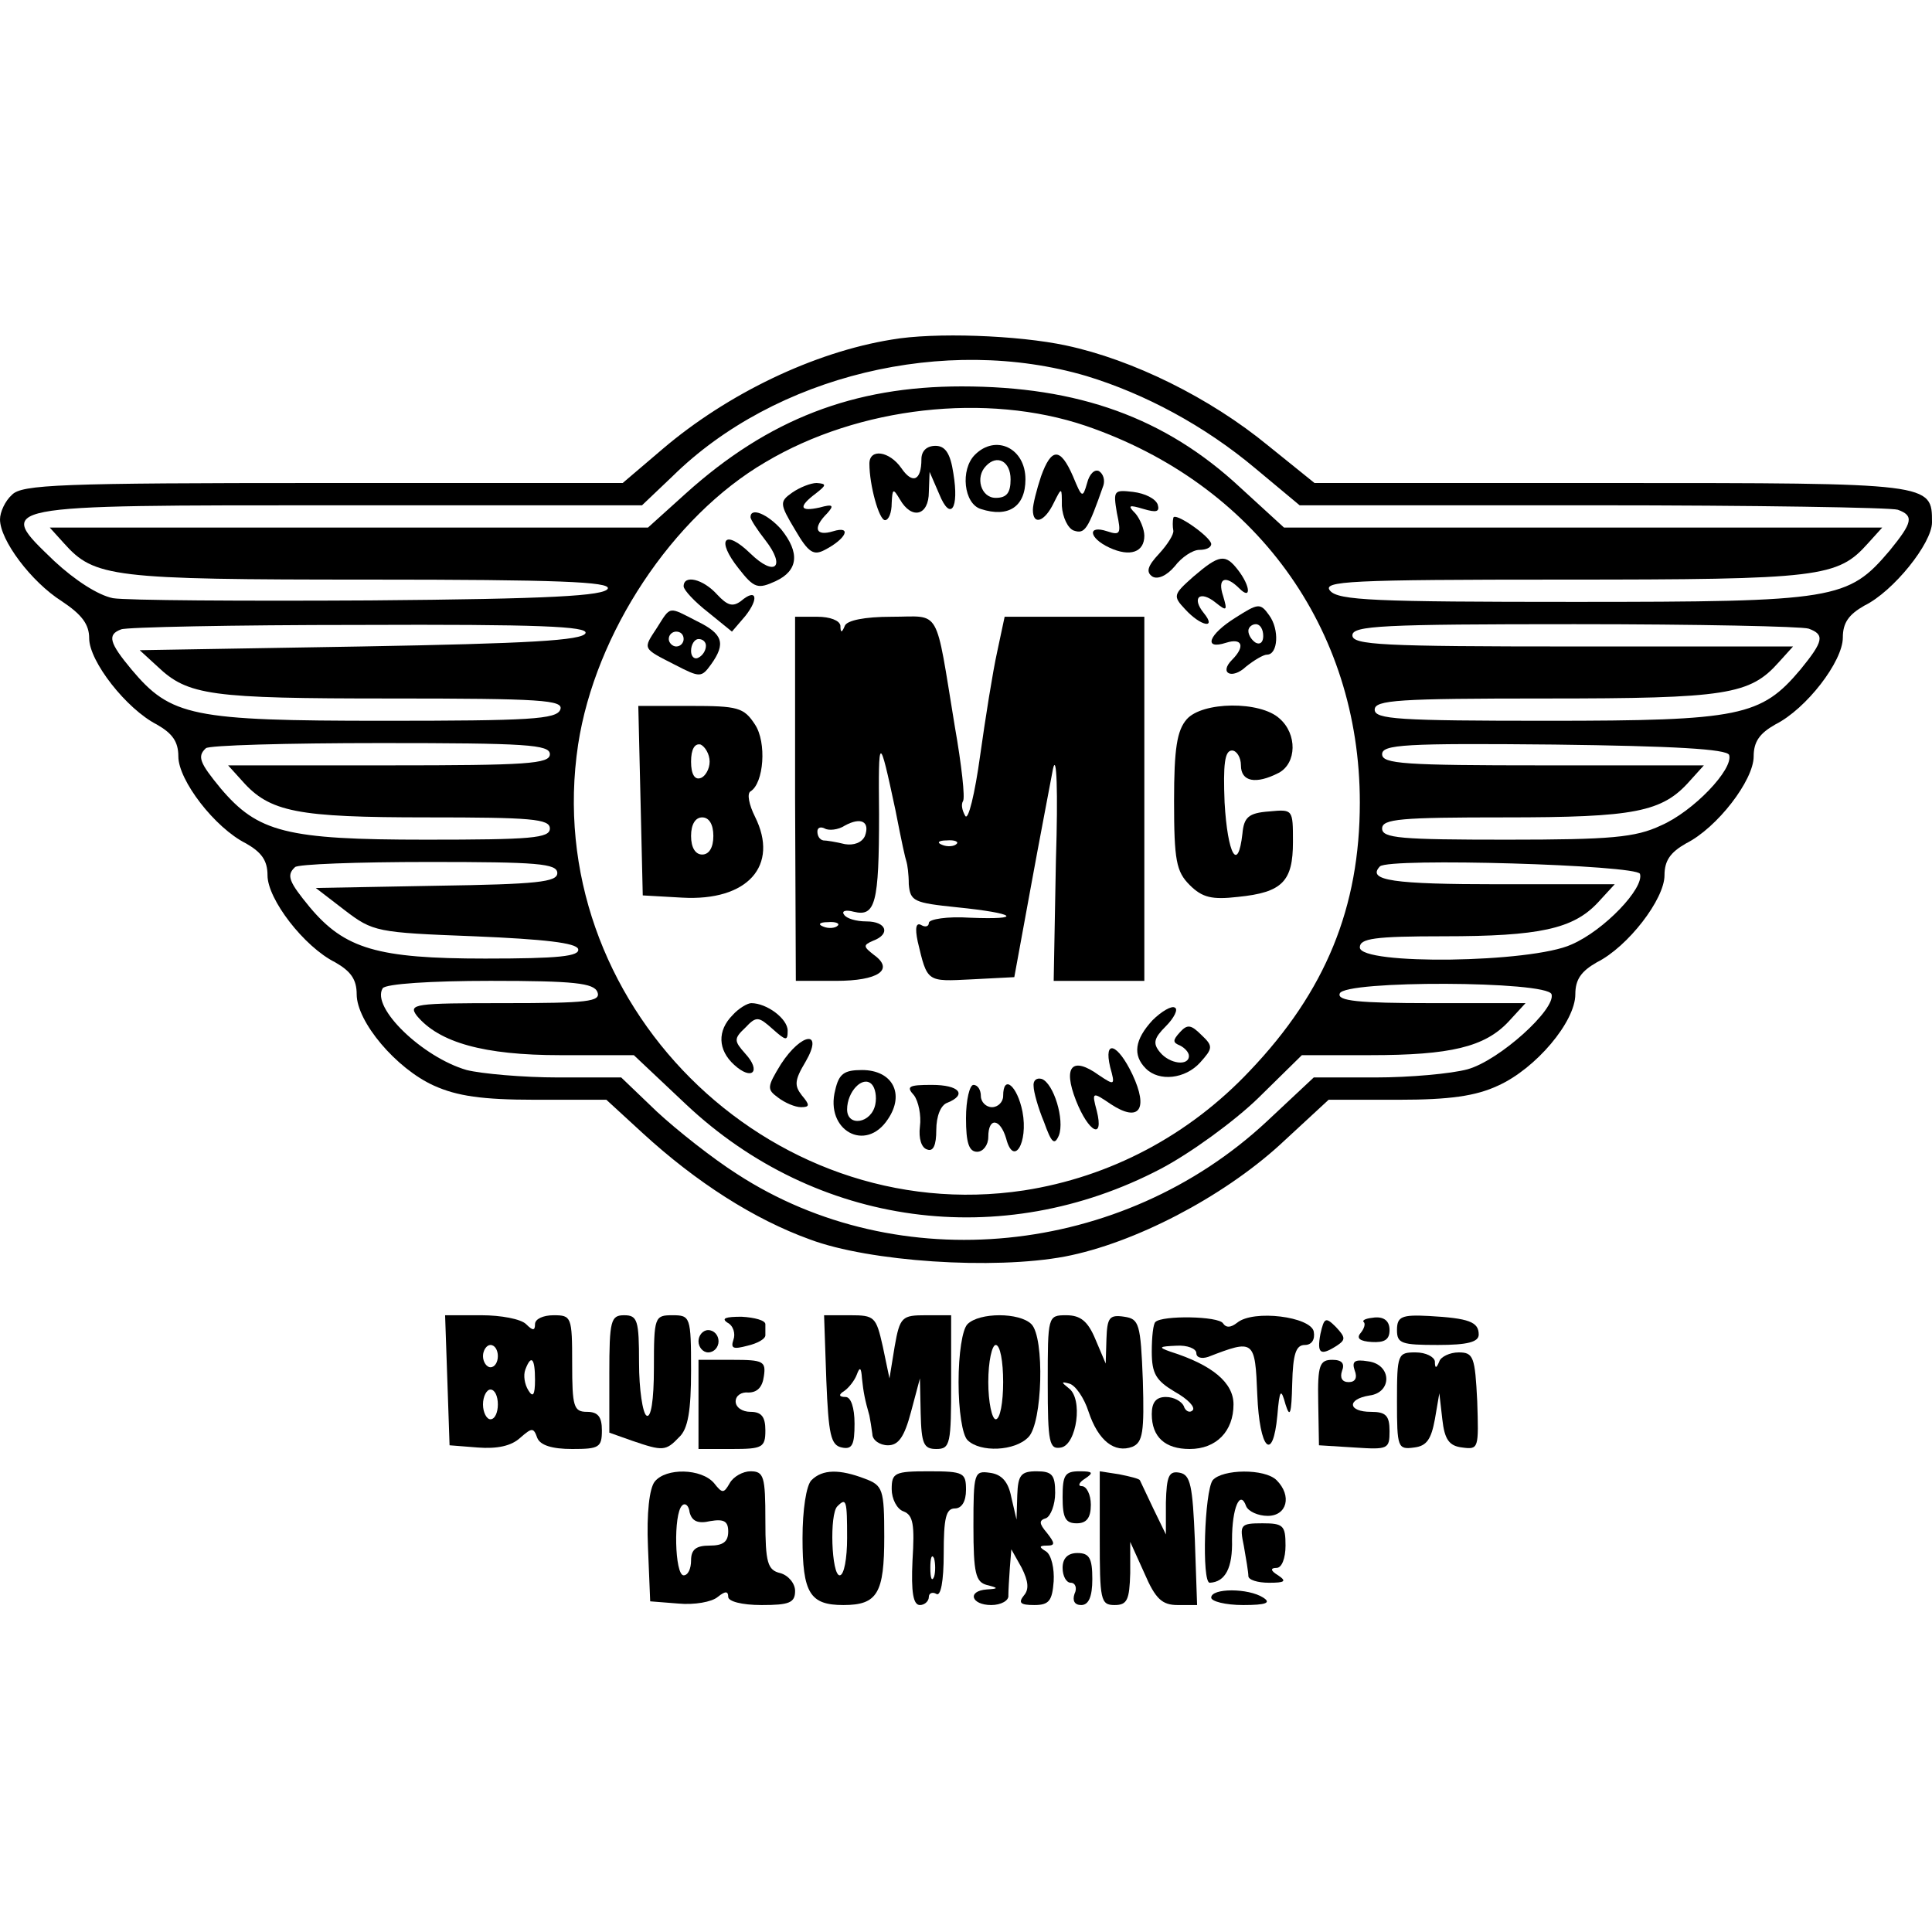 <?xml version="1.0" standalone="no"?>
<!DOCTYPE svg PUBLIC "-//W3C//DTD SVG 20010904//EN"
 "http://www.w3.org/TR/2001/REC-SVG-20010904/DTD/svg10.dtd">
<svg version="1.0" xmlns="http://www.w3.org/2000/svg"
 width="260pt" height="260pt" viewBox="0 0 260 260"
 preserveAspectRatio="xMidYMid meet">
<g transform="translate(0,260) scale(0.1,-0.1)"
fill="#000000" stroke="none">
<path d="M1200 2143 c-105 -17 -221 -73 -308 -147 l-54 -46 -403 0 c-354 0
-406 -2 -419 -16 -9 -8 -16 -23 -16 -33 0 -28 42 -84 83 -110 27 -18 37 -31
37 -50 0 -31 50 -95 91 -116 21 -12 29 -23 29 -43 0 -32 49 -96 91 -117 21
-12 29 -23 29 -43 0 -32 49 -96 91 -117 21 -12 29 -23 29 -43 0 -37 53 -100
104 -123 31 -14 65 -19 136 -19 l96 0 49 -45 c72 -66 150 -116 225 -143 80
-30 247 -41 343 -23 94 18 212 80 289 150 l66 61 94 0 c69 0 104 5 134 19 51
23 104 86 104 123 0 20 8 31 29 43 42 21 91 85 91 117 0 20 8 31 29 43 42 21
91 85 91 117 0 20 8 31 29 43 42 21 91 85 91 117 0 20 8 31 29 43 39 19 91 84
91 112 0 53 1 53 -431 53 l-400 0 -62 50 c-79 65 -183 116 -272 135 -65 14
-178 18 -235 8z m262 -49 c79 -24 159 -67 227 -124 l60 -50 395 0 c217 0 401
-3 410 -6 22 -8 20 -17 -11 -55 -56 -66 -72 -69 -424 -69 -269 0 -318 2 -329
15 -11 13 25 15 314 15 347 0 369 3 410 49 l19 21 -403 0 -402 0 -59 54 c-101
94 -218 136 -375 136 -145 0 -260 -44 -371 -144 l-51 -46 -403 0 -402 0 19
-21 c41 -46 64 -49 410 -49 256 0 325 -3 322 -12 -4 -10 -78 -14 -319 -16
-173 -1 -329 0 -347 3 -20 4 -51 24 -79 50 -79 76 -85 75 385 75 l406 0 41 39
c138 136 367 191 557 135z m-1 -67 c228 -78 369 -272 369 -507 0 -141 -46
-254 -148 -361 -82 -87 -188 -143 -304 -161 -345 -52 -652 255 -600 600 23
150 127 307 252 380 126 75 298 94 431 49z m-673 -279 c-4 -10 -77 -14 -302
-18 l-298 -5 24 -22 c41 -39 71 -43 313 -43 204 0 234 -2 229 -15 -5 -13 -41
-15 -238 -15 -258 0 -286 6 -339 69 -30 36 -33 47 -14 54 6 3 151 6 320 6 243
1 308 -2 305 -11z m1646 6 c22 -8 20 -17 -11 -55 -53 -63 -81 -69 -340 -69
-201 0 -233 2 -233 15 0 13 32 15 230 15 244 0 275 5 314 49 l19 21 -296 0
c-257 0 -297 2 -297 15 0 13 40 15 299 15 165 0 306 -3 315 -6z m-1694 -169
c0 -13 -31 -15 -217 -15 l-216 0 19 -21 c37 -42 74 -49 249 -49 140 0 165 -2
165 -15 0 -13 -25 -15 -167 -15 -188 0 -226 10 -276 69 -28 34 -32 43 -20 54
3 4 109 7 235 7 196 0 228 -2 228 -15z m1587 -1 c6 -19 -48 -76 -92 -95 -34
-16 -67 -19 -207 -19 -143 0 -168 2 -168 15 0 13 25 15 165 15 175 0 212 7
249 49 l19 21 -216 0 c-187 0 -217 2 -217 15 0 13 30 15 232 13 160 -2 232 -6
235 -14z m-1577 -159 c0 -12 -27 -15 -162 -17 l-163 -3 39 -30 c38 -29 43 -30
174 -35 96 -4 137 -9 140 -17 3 -10 -26 -13 -125 -13 -145 0 -189 13 -236 69
-28 34 -32 43 -20 54 3 4 84 7 180 7 146 0 173 -2 173 -15z m1457 -1 c6 -19
-48 -76 -92 -95 -54 -25 -285 -28 -285 -4 0 12 19 15 113 15 129 0 174 10 207
45 l23 25 -156 0 c-142 0 -178 5 -160 24 12 12 346 2 350 -10z m-1403 -159 c5
-13 -13 -15 -126 -15 -120 0 -129 -1 -117 -17 30 -36 90 -53 193 -53 l99 0 70
-66 c175 -165 425 -199 639 -87 40 21 99 64 131 95 l59 58 92 0 c108 0 154 11
186 45 l23 25 -127 0 c-98 0 -127 3 -123 13 6 18 279 17 285 -1 6 -20 -70 -89
-113 -101 -22 -6 -78 -11 -124 -11 l-83 0 -63 -59 c-195 -182 -496 -212 -713
-71 -33 21 -81 59 -108 84 l-48 46 -85 0 c-47 0 -103 5 -123 10 -59 17 -129
84 -113 110 4 6 65 10 145 10 113 0 139 -3 144 -15z"/>
<path d="M1240 1982 c0 -29 -12 -34 -27 -12 -16 23 -43 27 -43 6 0 -29 13 -76
21 -76 5 0 9 10 9 23 1 20 2 20 11 5 16 -28 39 -22 39 10 l1 27 13 -30 c15
-37 27 -20 19 28 -4 27 -11 37 -24 37 -12 0 -19 -7 -19 -18z"/>
<path d="M1312 1988 c-20 -20 -15 -66 8 -73 37 -12 60 3 60 40 0 42 -40 61
-68 33z m48 -33 c0 -18 -5 -25 -20 -25 -20 0 -28 28 -13 43 15 16 33 6 33 -18z"/>
<path d="M1401 1959 c-6 -18 -11 -38 -11 -45 0 -22 16 -16 28 9 11 22 11 22
11 -4 1 -15 8 -30 16 -33 15 -5 19 1 40 61 2 7 0 15 -6 19 -6 3 -13 -4 -16
-16 -6 -21 -7 -20 -19 9 -17 39 -29 39 -43 0z"/>
<path d="M1066 1937 c-17 -12 -17 -15 4 -50 18 -31 25 -35 40 -27 29 15 37 33
11 25 -23 -7 -28 4 -8 24 10 11 8 13 -10 8 -27 -6 -29 1 -5 19 14 11 15 13 1
14 -8 0 -23 -6 -33 -13z"/>
<path d="M1503 1910 c6 -28 5 -31 -13 -25 -27 9 -25 -9 3 -22 28 -13 47 -6 47
16 0 9 -6 23 -12 30 -11 11 -9 12 11 6 17 -5 22 -4 19 6 -3 8 -17 15 -33 17
-26 3 -27 2 -22 -28z"/>
<path d="M1010 1904 c0 -3 9 -17 20 -31 28 -36 13 -50 -20 -18 -35 34 -47 19
-16 -20 21 -27 26 -28 50 -17 30 14 33 38 7 70 -18 20 -41 30 -41 16z"/>
<path d="M1579 1903 c-1 -4 -1 -12 0 -17 1 -5 -8 -19 -19 -31 -16 -17 -18 -25
-9 -31 7 -4 19 1 30 14 9 12 24 22 33 22 9 0 16 3 16 8 -1 10 -50 44 -51 35z"/>
<path d="M1606 1824 c-27 -24 -28 -26 -11 -44 21 -23 43 -27 25 -5 -17 21 -5
31 16 14 15 -12 16 -11 10 9 -8 24 3 29 22 10 16 -16 15 3 -2 25 -17 22 -25
21 -60 -9z"/>
<path d="M920 1811 c0 -5 15 -21 33 -35 l32 -26 18 21 c19 24 15 38 -6 20 -11
-8 -18 -6 -32 9 -19 21 -45 27 -45 11z"/>
<path d="M1663 1769 c-37 -23 -44 -44 -13 -34 22 7 26 -5 8 -23 -18 -18 0 -27
19 -9 10 8 23 16 28 16 15 0 17 34 3 53 -12 17 -15 16 -45 -3z m37 -25 c0 -8
-4 -12 -10 -9 -5 3 -10 10 -10 16 0 5 5 9 10 9 6 0 10 -7 10 -16z"/>
<path d="M884 1755 c-19 -29 -20 -27 25 -50 33 -17 35 -17 48 1 20 28 16 41
-19 58 -39 20 -35 21 -54 -9z m36 -15 c0 -5 -4 -10 -10 -10 -5 0 -10 5 -10 10
0 6 5 10 10 10 6 0 10 -4 10 -10z m30 -9 c0 -6 -4 -13 -10 -16 -5 -3 -10 1
-10 9 0 9 5 16 10 16 6 0 10 -4 10 -9z"/>
<path d="M1070 1525 l1 -245 54 0 c57 0 79 15 51 35 -14 11 -15 13 -1 19 24 9
18 26 -9 26 -14 0 -27 4 -30 9 -4 5 2 7 13 4 29 -7 34 11 34 131 -1 108 0 109
22 6 9 -46 13 -64 15 -70 1 -3 3 -16 3 -30 2 -23 7 -25 65 -31 79 -8 91 -17
17 -14 -30 2 -55 -2 -55 -7 0 -5 -5 -6 -10 -3 -7 4 -9 -3 -5 -22 13 -55 12
-54 72 -51 l58 3 22 120 c12 66 26 138 30 160 5 23 7 -29 4 -123 l-3 -162 61
0 61 0 0 245 0 245 -94 0 -94 0 -10 -47 c-6 -27 -16 -90 -23 -140 -7 -51 -16
-88 -20 -81 -4 7 -6 15 -3 20 3 4 -2 49 -11 100 -27 164 -18 148 -85 148 -37
0 -60 -5 -63 -12 -4 -10 -6 -10 -6 0 -1 7 -14 12 -31 12 l-30 0 0 -245z m94
-50 c-4 -9 -15 -13 -27 -11 -12 3 -25 5 -29 5 -5 1 -8 6 -8 12 0 5 4 7 10 4 5
-3 18 -2 27 4 22 12 34 5 27 -14z m123 -11 c-3 -3 -12 -4 -19 -1 -8 3 -5 6 6
6 11 1 17 -2 13 -5z m-160 -110 c-3 -3 -12 -4 -19 -1 -8 3 -5 6 6 6 11 1 17
-2 13 -5z"/>
<path d="M862 1523 l3 -128 53 -3 c88 -5 131 43 98 109 -8 16 -11 31 -6 34 18
11 22 66 6 90 -15 23 -23 25 -87 25 l-70 0 3 -127z m93 52 c0 -10 -6 -20 -12
-22 -8 -3 -13 5 -13 22 0 17 5 25 13 23 6 -3 12 -13 12 -23z m5 -100 c0 -16
-6 -25 -15 -25 -9 0 -15 9 -15 25 0 16 6 25 15 25 9 0 15 -9 15 -25z"/>
<path d="M1597 1632 c-13 -15 -17 -39 -17 -110 0 -80 3 -95 21 -113 17 -17 30
-20 65 -16 60 6 74 21 74 74 0 44 0 44 -32 41 -28 -2 -34 -8 -36 -30 -6 -53
-20 -28 -24 42 -2 51 0 70 10 70 6 0 12 -9 12 -20 0 -22 20 -26 51 -10 24 13
25 52 1 73 -26 24 -104 23 -125 -1z"/>
<path d="M986 1234 c-21 -21 -20 -47 2 -67 24 -22 37 -9 15 15 -15 17 -16 20
0 35 15 16 18 15 37 -2 18 -16 20 -16 20 -2 0 16 -28 37 -49 37 -5 0 -17 -7
-25 -16z"/>
<path d="M1551 1227 c-24 -26 -27 -47 -9 -65 18 -18 53 -14 73 8 17 19 18 22
2 37 -14 14 -19 15 -29 4 -10 -11 -10 -14 0 -18 6 -3 12 -9 12 -14 0 -14 -26
-11 -39 5 -10 12 -8 19 8 35 11 11 17 23 12 25 -4 3 -18 -5 -30 -17z"/>
<path d="M1051 1168 c-19 -31 -19 -34 -4 -45 9 -7 23 -13 31 -13 12 0 12 3 1
16 -10 13 -10 20 5 45 25 43 -5 40 -33 -3z"/>
<path d="M1494 1164 c7 -25 6 -25 -15 -11 -36 26 -49 12 -31 -34 17 -43 38
-54 28 -14 -7 26 -6 26 19 9 38 -25 51 -7 29 40 -20 42 -39 48 -30 10z"/>
<path d="M1124 1133 c-14 -54 41 -85 71 -39 23 34 6 66 -35 66 -24 0 -31 -5
-36 -27z m54 -19 c-5 -26 -38 -31 -38 -7 0 24 21 46 33 34 5 -5 7 -17 5 -27z"/>
<path d="M1391 1138 c0 -7 6 -29 14 -48 10 -28 14 -32 20 -18 8 21 -7 70 -23
76 -7 2 -12 -2 -11 -10z"/>
<path d="M1230 1126 c6 -8 10 -27 8 -42 -2 -16 2 -29 10 -31 8 -3 12 6 12 26
0 19 6 34 15 37 27 11 16 24 -21 24 -31 0 -35 -2 -24 -14z"/>
<path d="M1300 1095 c0 -33 4 -45 15 -45 8 0 15 9 15 20 0 27 16 25 24 -2 10
-39 30 -6 22 36 -7 35 -26 51 -26 21 0 -8 -7 -15 -15 -15 -8 0 -15 7 -15 15 0
8 -4 15 -10 15 -5 0 -10 -20 -10 -45z"/>
<path d="M602 743 l3 -88 38 -3 c26 -2 45 2 57 13 16 14 18 14 23 0 4 -10 20
-15 47 -15 36 0 40 2 40 25 0 18 -5 25 -20 25 -18 0 -20 7 -20 65 0 63 -1 65
-25 65 -14 0 -25 -5 -25 -12 0 -9 -3 -9 -12 0 -7 7 -34 12 -60 12 l-49 0 3
-87z m68 32 c0 -8 -4 -15 -10 -15 -5 0 -10 7 -10 15 0 8 5 15 10 15 6 0 10 -7
10 -15z m50 -32 c0 -21 -3 -24 -9 -14 -5 8 -7 20 -4 28 8 21 13 15 13 -14z
m-50 -33 c0 -11 -4 -20 -10 -20 -5 0 -10 9 -10 20 0 11 5 20 10 20 6 0 10 -9
10 -20z"/>
<path d="M820 751 l0 -79 31 -11 c41 -14 45 -14 63 5 12 11 16 36 16 90 0 72
-1 74 -25 74 -24 0 -25 -2 -25 -71 0 -44 -4 -68 -10 -64 -5 3 -10 35 -10 71 0
57 -2 64 -20 64 -18 0 -20 -7 -20 -79z"/>
<path d="M979 820 c8 -4 11 -15 8 -23 -4 -12 0 -13 19 -8 13 3 24 9 24 14 0 4
0 11 0 15 0 5 -14 9 -32 10 -21 0 -28 -2 -19 -8z"/>
<path d="M1112 743 c3 -74 6 -88 21 -91 14 -3 17 4 17 32 0 22 -5 36 -12 36
-9 0 -10 3 -2 8 6 4 14 14 17 22 4 11 6 10 7 -5 2 -19 4 -29 10 -50 1 -5 3
-17 4 -25 0 -8 10 -15 21 -15 14 0 22 11 31 45 l12 45 1 -47 c1 -41 4 -48 21
-48 19 0 20 7 20 90 l0 90 -34 0 c-32 0 -35 -2 -42 -42 l-7 -43 -9 43 c-9 40
-11 42 -44 42 l-35 0 3 -87z"/>
<path d="M1302 818 c-7 -7 -12 -40 -12 -78 0 -38 5 -71 12 -78 17 -17 64 -15
82 4 19 19 22 134 4 152 -16 16 -70 16 -86 0z m48 -78 c0 -27 -4 -50 -10 -50
-5 0 -10 23 -10 50 0 28 5 50 10 50 6 0 10 -22 10 -50z"/>
<path d="M1410 739 c0 -81 2 -90 18 -87 21 4 30 66 10 80 -10 8 -10 9 1 6 8
-2 20 -19 26 -38 13 -39 35 -56 59 -47 14 6 16 20 14 89 -3 77 -5 83 -25 86
-20 3 -23 -1 -24 -30 l-1 -33 -14 33 c-10 24 -20 32 -39 32 -25 0 -25 -1 -25
-91z"/>
<path d="M1555 821 c-3 -2 -5 -20 -5 -40 0 -30 6 -39 31 -54 18 -10 28 -21 24
-25 -4 -4 -10 -1 -12 6 -3 6 -13 12 -24 12 -13 0 -19 -7 -19 -23 0 -31 18 -47
51 -47 36 0 59 24 59 60 0 29 -28 53 -85 71 -17 6 -15 7 8 8 15 1 27 -4 27
-10 0 -6 7 -8 16 -5 62 24 63 23 66 -51 3 -74 21 -92 27 -28 3 36 5 37 11 15
6 -19 8 -13 9 28 1 40 5 52 17 52 9 0 14 7 12 18 -4 20 -81 30 -103 12 -9 -7
-15 -7 -19 -1 -6 10 -82 11 -91 2z"/>
<path d="M1777 805 c-5 -27 0 -30 22 -16 12 8 12 11 -1 25 -14 14 -16 13 -21
-9z"/>
<path d="M1835 821 c3 -2 1 -9 -4 -15 -6 -7 -1 -11 15 -12 17 -1 24 3 24 16 0
12 -7 18 -20 17 -10 -1 -17 -3 -15 -6z"/>
<path d="M1880 810 c0 -18 6 -20 55 -20 40 0 55 4 55 14 0 17 -13 22 -67 25
-37 2 -43 -1 -43 -19z"/>
<path d="M940 795 c0 -8 6 -15 13 -15 8 0 14 7 14 15 0 8 -6 15 -14 15 -7 0
-13 -7 -13 -15z"/>
<path d="M1880 714 c0 -62 1 -65 23 -62 17 2 23 11 28 38 l6 35 4 -35 c3 -27
9 -36 27 -38 22 -3 22 -1 20 62 -3 60 -5 66 -25 66 -12 0 -24 -6 -26 -12 -4
-10 -6 -10 -6 0 -1 6 -12 12 -26 12 -24 0 -25 -2 -25 -66z"/>
<path d="M940 710 l0 -60 45 0 c41 0 45 2 45 25 0 18 -5 25 -20 25 -11 0 -20
6 -20 14 0 8 8 13 17 12 12 0 19 7 21 22 3 20 -1 22 -42 22 l-46 0 0 -60z"/>
<path d="M1774 713 l1 -58 48 -3 c45 -3 47 -2 47 22 0 21 -5 26 -25 26 -31 0
-33 17 -2 22 31 4 30 42 -2 46 -18 3 -22 0 -18 -12 4 -10 1 -16 -8 -16 -9 0
-12 6 -9 15 4 10 0 15 -13 15 -17 0 -20 -7 -19 -57z"/>
<path d="M881 606 c-7 -9 -11 -42 -9 -88 l3 -73 38 -3 c21 -2 45 2 53 9 10 8
14 8 14 0 0 -6 18 -11 45 -11 37 0 45 3 45 19 0 10 -9 21 -20 24 -17 4 -20 14
-20 71 0 59 -2 66 -20 66 -10 0 -23 -7 -28 -16 -8 -14 -10 -14 -21 0 -17 20
-65 21 -80 2z m75 -53 c18 3 24 0 24 -14 0 -14 -7 -19 -25 -19 -18 0 -25 -5
-25 -20 0 -11 -4 -20 -10 -20 -12 0 -14 83 -2 94 4 4 9 0 10 -9 3 -12 11 -16
28 -12z"/>
<path d="M1092 608 c-7 -7 -12 -40 -12 -78 0 -74 10 -90 55 -90 46 0 55 16 55
92 0 64 -2 69 -26 78 -34 13 -57 13 -72 -2z m48 -78 c0 -27 -4 -50 -10 -50
-11 0 -14 83 -3 93 12 12 13 8 13 -43z"/>
<path d="M1200 596 c0 -13 7 -27 16 -30 13 -5 15 -18 12 -66 -2 -43 1 -60 10
-60 6 0 12 5 12 11 0 5 5 7 10 4 6 -4 10 17 10 54 0 48 3 61 15 61 9 0 15 9
15 25 0 23 -3 25 -50 25 -46 0 -50 -2 -50 -24z m57 -118 c-3 -7 -5 -2 -5 12 0
14 2 19 5 13 2 -7 2 -19 0 -25z"/>
<path d="M1310 546 c0 -63 3 -75 18 -79 16 -4 16 -5 0 -6 -27 -2 -21 -21 6
-21 13 0 24 6 23 13 0 6 1 23 2 37 l2 25 14 -25 c9 -18 10 -29 3 -37 -8 -10
-5 -13 14 -13 20 0 24 6 26 32 1 17 -3 35 -10 40 -10 6 -10 8 1 8 11 0 11 3 0
17 -11 13 -11 17 -1 20 6 3 12 18 12 34 0 24 -4 29 -25 29 -21 0 -25 -5 -26
-32 l-1 -33 -7 30 c-4 21 -13 31 -29 33 -21 3 -22 0 -22 -72z"/>
<path d="M1430 585 c0 -28 4 -35 19 -35 13 0 19 7 19 25 0 14 -6 25 -12 25 -6
0 -4 5 4 10 12 8 11 10 -7 10 -20 0 -23 -5 -23 -35z"/>
<path d="M1480 530 c0 -83 1 -90 20 -90 17 0 20 7 21 43 l0 42 19 -42 c15 -35
24 -43 45 -43 l26 0 -3 87 c-3 74 -6 88 -20 91 -15 3 -18 -4 -19 -40 l0 -43
-17 35 c-9 19 -17 36 -18 38 -1 2 -13 5 -28 8 l-26 4 0 -90z"/>
<path d="M1632 608 c-11 -15 -15 -138 -4 -138 21 1 31 20 30 58 0 43 11 68 19
45 3 -7 16 -13 29 -13 26 0 33 27 12 48 -16 16 -73 15 -86 0z"/>
<path d="M1674 519 c3 -17 6 -35 6 -40 0 -5 12 -9 28 -9 21 0 24 2 12 10 -10
6 -11 10 -2 10 7 0 12 13 12 30 0 27 -3 30 -31 30 -30 0 -31 -2 -25 -31z"/>
<path d="M1430 490 c0 -11 5 -20 11 -20 6 0 9 -7 5 -15 -3 -9 0 -15 9 -15 10
0 15 11 15 35 0 28 -4 35 -20 35 -13 0 -20 -7 -20 -20z"/>
<path d="M1630 450 c0 -5 19 -10 43 -10 31 0 38 3 27 10 -20 13 -70 13 -70 0z"/>
</g>
</svg>
